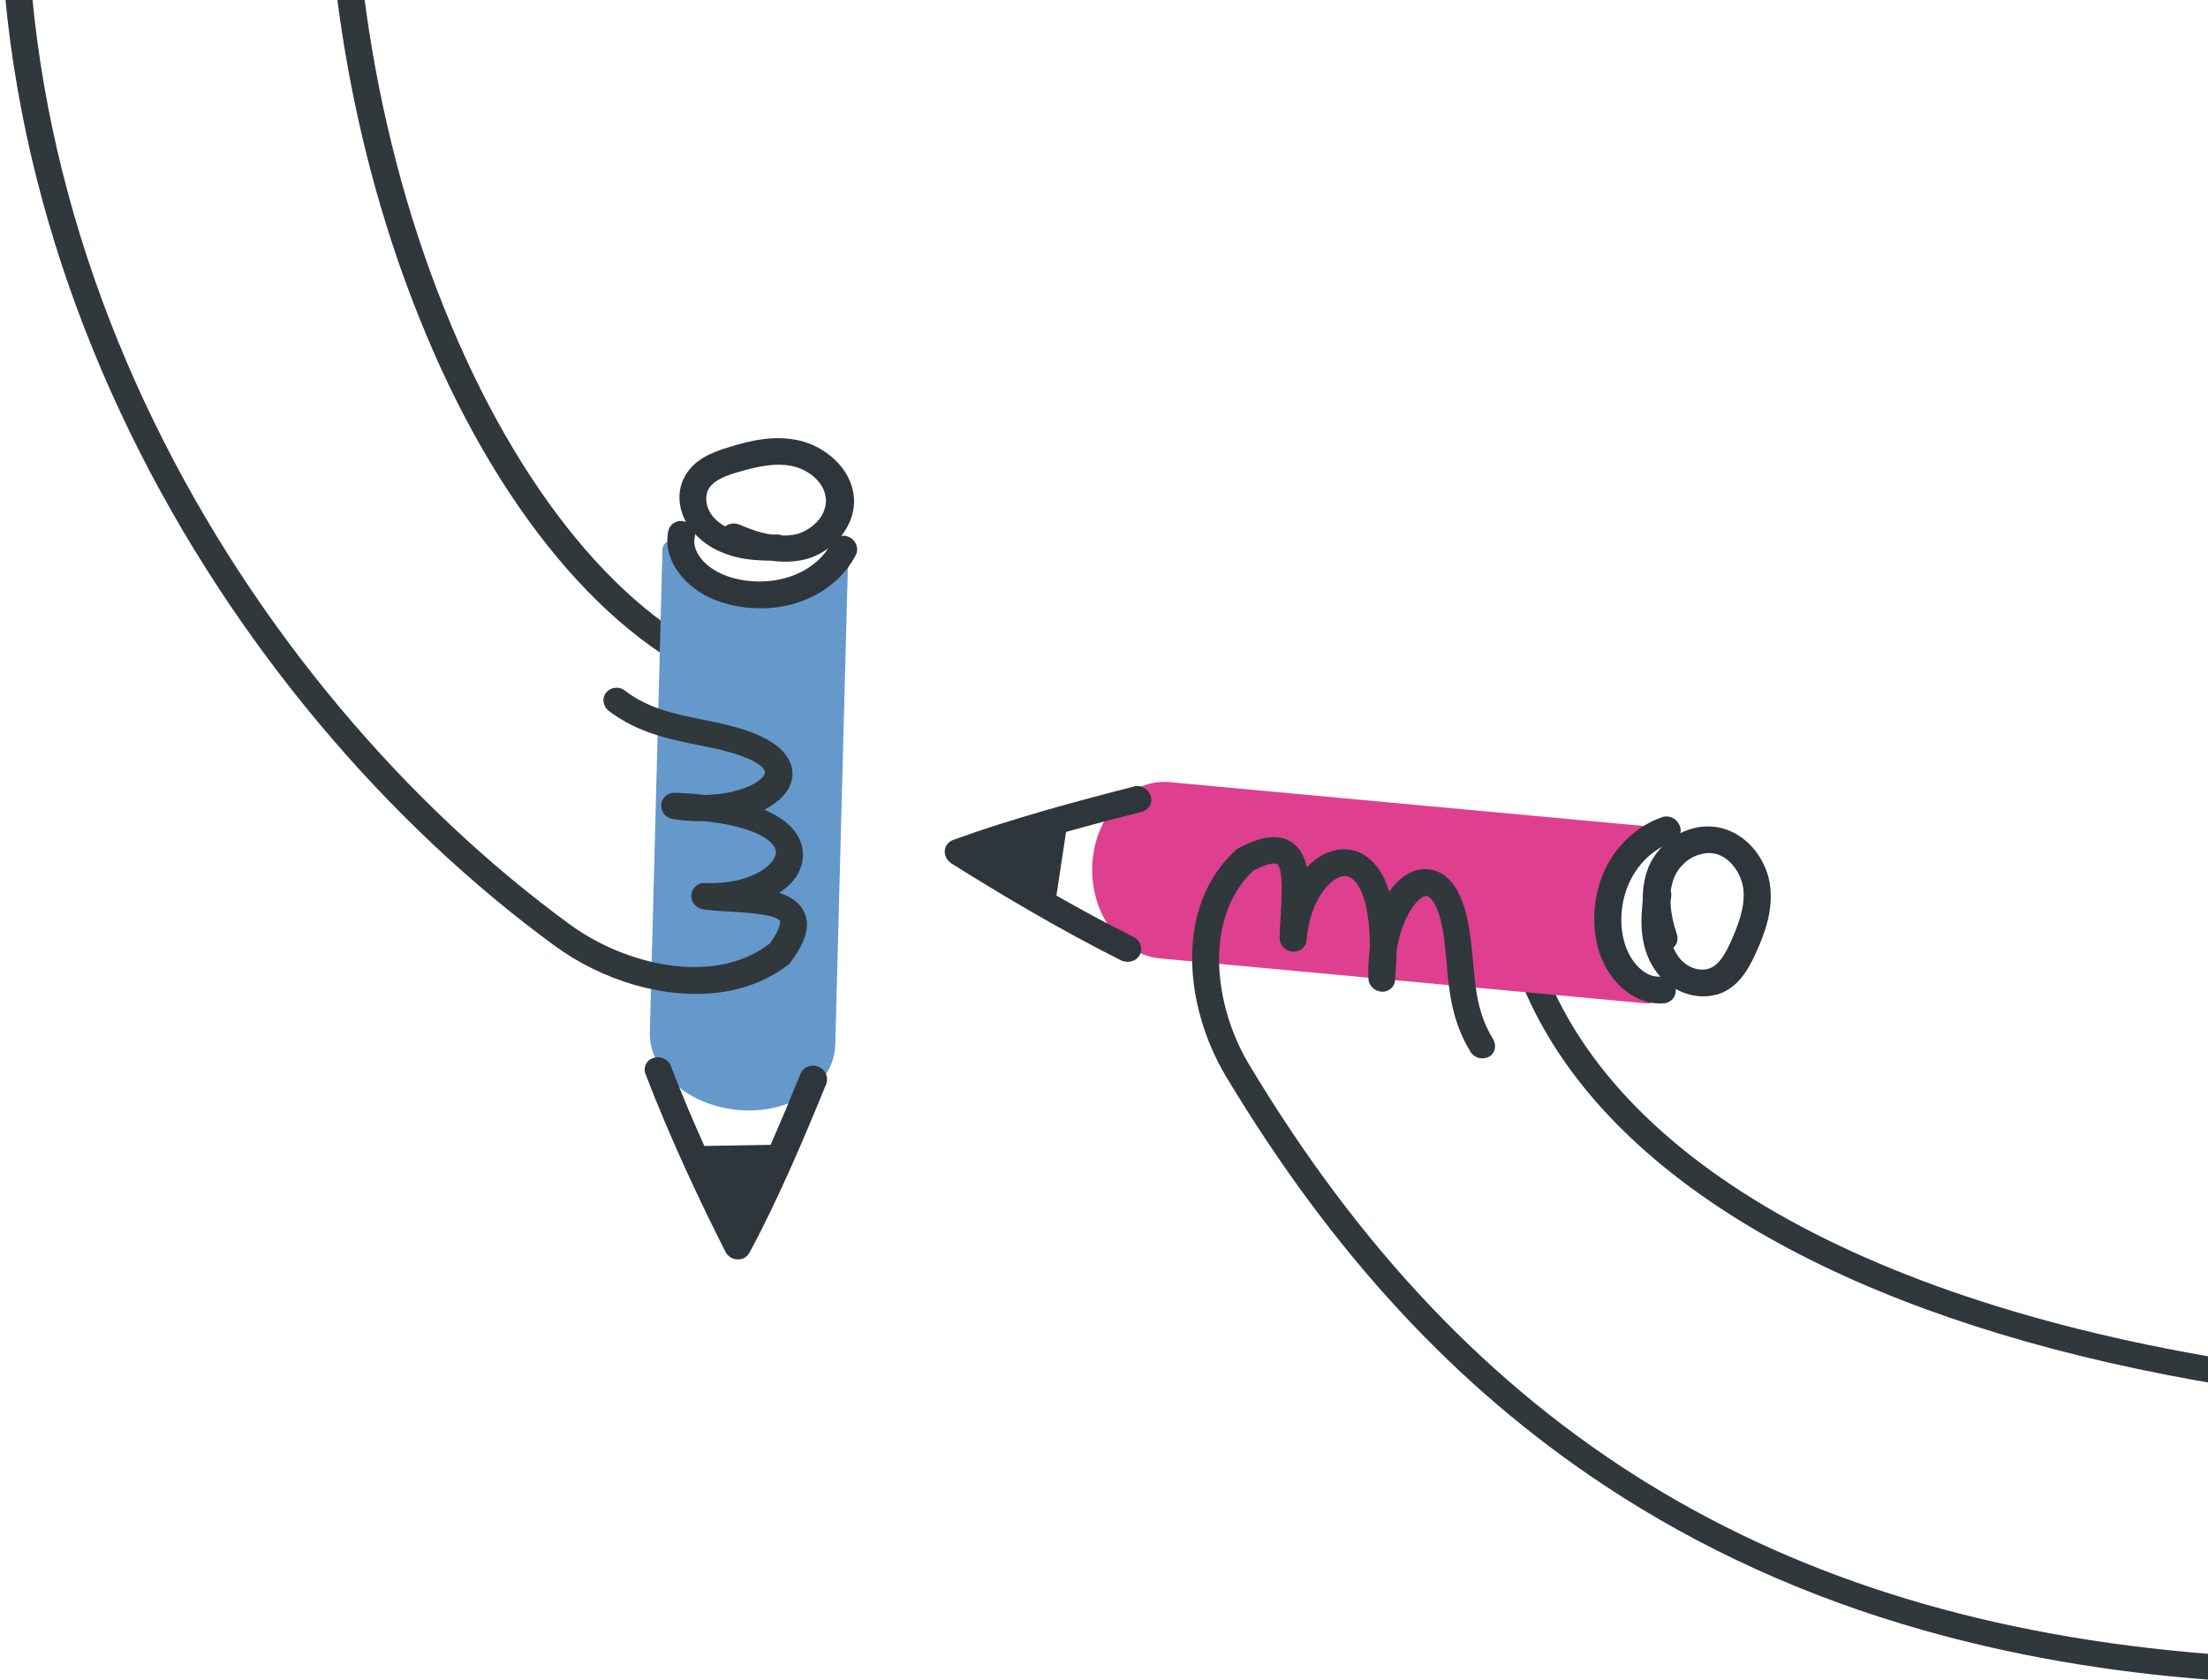 <svg width="188" height="143" viewBox="0 0 188 143" fill="none" xmlns="http://www.w3.org/2000/svg">
<path d="M62.126 58.655C62.088 58.644 62.051 58.634 62.013 58.623C51.77 54.74 42.174 43.256 35.695 27.043C29.169 10.855 26.507 -8.299 28.327 -25.521C28.402 -26.119 28.963 -26.579 29.581 -26.481C30.198 -26.383 30.694 -25.816 30.619 -25.217C28.856 -8.367 31.452 10.421 37.828 26.256C44.074 41.821 53.183 52.857 62.772 56.476C63.398 56.693 63.707 57.362 63.473 57.954C63.286 58.52 62.687 58.815 62.126 58.655Z" fill="#30383C"/>
<path d="M71.443 46.976L71.358 46.991C71 46.967 70.661 47.182 70.567 47.544C70.039 49.727 67.298 51.243 64.2 51.025C62.487 50.927 60.867 50.312 59.672 49.312C58.777 48.553 58.203 47.651 58.043 46.712C57.977 46.343 57.676 46.102 57.281 46.068L57.196 46.082C56.763 46.037 56.396 46.361 56.405 46.791L55.33 87.892C55.263 91.255 58.737 94.224 63.068 94.52C67.437 94.827 71.044 92.313 71.121 88.913L72.205 47.776C72.234 47.356 71.885 46.985 71.443 46.976Z" fill="#6599CC"/>
<path d="M56.959 45.013C57.162 44.536 57.717 44.235 58.272 44.393C58.91 44.536 59.308 45.145 59.151 45.75C58.91 46.827 59.844 48.124 61.37 48.824C62.997 49.592 65.227 49.728 67.086 49.148C68.769 48.633 70.12 47.565 70.796 46.19C71.055 45.653 71.786 45.44 72.341 45.75C72.905 46.025 73.154 46.745 72.858 47.272C71.896 49.138 70.082 50.61 67.871 51.319C65.485 52.093 62.636 51.895 60.435 50.889C57.892 49.67 56.431 47.346 56.903 45.227C56.922 45.155 56.94 45.084 56.959 45.013Z" fill="#2F363B"/>
<path d="M58.151 40.873C58.161 40.837 58.179 40.765 58.226 40.74C58.95 39.178 60.556 38.521 62.07 38.068C63.936 37.484 65.969 37.025 68.076 37.509C70.183 37.993 72.466 39.796 72.698 42.283C72.939 44.888 70.784 47.042 68.603 47.612C67.665 47.845 66.699 47.878 65.66 47.736C64.666 47.722 63.682 47.673 62.671 47.423C61.584 47.153 60.062 46.566 58.976 45.219C57.863 43.98 57.557 42.241 58.151 40.873ZM70.145 43.516C70.275 43.169 70.368 42.811 70.312 42.411C70.192 41.032 68.79 39.98 67.546 39.703C66.005 39.341 64.344 39.752 62.747 40.22C61.67 40.529 60.639 40.965 60.277 41.746C59.989 42.395 60.128 43.241 60.666 43.932C60.935 44.278 61.297 44.573 61.752 44.818C62.059 44.559 62.514 44.496 62.95 44.659C63.952 45.098 64.834 45.387 65.642 45.502C65.837 45.519 66.041 45.5 66.199 45.507C66.356 45.513 66.505 45.555 66.654 45.597C67.053 45.596 67.461 45.558 67.842 45.474C68.789 45.206 69.773 44.487 70.145 43.516Z" fill="#2F363B"/>
<path d="M54.962 90.686C55.074 90.409 55.298 90.163 55.644 90.068C56.26 89.857 56.932 90.203 57.137 90.802C58.91 95.406 61.047 99.997 62.773 103.543C64.772 99.549 66.612 95.24 68.172 91.392C68.397 90.837 69.069 90.564 69.685 90.817C70.301 91.07 70.572 91.727 70.338 92.318C68.479 96.854 66.284 102.068 63.808 106.661C63.593 107.025 63.211 107.264 62.781 107.219C62.342 107.21 61.932 106.939 61.754 106.54C59.869 102.833 57.163 97.19 54.99 91.506C54.859 91.237 54.859 90.927 54.962 90.686Z" fill="#2F363B"/>
<path d="M59.108 97.577L66.807 97.447L62.731 105.728L59.108 97.577Z" fill="#2F363B"/>
<path d="M54.115 83.877C51.581 83.156 49.206 81.977 47.157 80.468C19.212 60.007 -5.858 19.524 1.207 -24.816C1.282 -25.412 1.906 -25.813 2.521 -25.715C3.136 -25.617 3.573 -24.991 3.499 -24.395C-3.444 19.015 21.085 58.649 48.499 78.689C53.305 82.218 60.898 83.956 65.566 80.306C66.573 78.895 66.415 78.425 66.415 78.425C66.126 77.841 63.368 77.674 61.868 77.594C61.235 77.568 60.611 77.506 59.949 77.433C59.325 77.371 58.822 76.842 58.859 76.235C58.897 75.629 59.381 75.149 60.015 75.175C62.94 75.313 65.167 74.288 65.857 73.172C66.192 72.65 66.043 72.299 65.932 72.113C65.438 71.239 63.603 70.292 59.979 69.916C59.094 69.934 58.19 69.87 57.305 69.734C56.69 69.636 56.262 69.128 56.299 68.521C56.337 67.914 56.849 67.481 57.446 67.496C58.359 67.525 59.225 67.579 59.998 67.683C63.054 67.627 65.029 66.491 65.132 65.787C65.188 65.417 64.387 64.649 61.956 63.995C61.136 63.762 60.297 63.6 59.422 63.428C56.916 62.907 54.326 62.402 51.848 60.538C51.345 60.163 51.215 59.432 51.616 58.967C51.979 58.492 52.724 58.395 53.218 58.806C55.258 60.351 57.466 60.787 59.823 61.265C60.699 61.437 61.612 61.62 62.506 61.875C67.257 63.15 67.638 65.227 67.433 66.326C67.237 67.39 66.371 68.262 65.076 68.936C66.445 69.519 67.414 70.257 67.935 71.178C68.54 72.238 68.512 73.426 67.869 74.517C67.524 75.075 66.993 75.579 66.359 76.016C67.319 76.328 68.036 76.803 68.436 77.573C69.209 79.066 68.175 80.74 67.364 81.86C67.308 81.921 67.243 82.019 67.187 82.08C63.571 84.91 58.661 85.171 54.115 83.877Z" fill="#30383C"/>
<path d="M172.622 114.25C148.221 107.366 132.382 95.296 128.295 79.922C128.138 79.311 128.489 78.728 129.115 78.603C129.742 78.477 130.359 78.84 130.516 79.452C135.368 97.651 157.868 111.033 192.232 116.151C192.84 116.246 193.328 116.8 193.245 117.42C193.171 118.004 192.618 118.453 191.973 118.347C185.007 117.289 178.556 115.924 172.622 114.25Z" fill="#30383C"/>
<path d="M141.844 71.291L141.825 71.362C141.816 71.703 141.539 72.005 141.178 72.017C138.933 72.257 137.076 74.664 136.909 77.588C136.834 79.243 137.222 80.801 138.09 82.037C138.718 82.977 139.586 83.604 140.501 83.901C140.87 84.006 141.101 84.338 141.092 84.678L141.073 84.749C141.046 85.16 140.694 85.442 140.26 85.433L98.761 81.596C95.352 81.277 92.766 77.649 93.007 73.527C93.249 69.405 96.206 66.281 99.578 66.589L141.077 70.427C141.53 70.517 141.872 70.88 141.844 71.291Z" fill="#DE408F"/>
<path d="M141.87 85.387C142.387 85.261 142.764 84.747 142.67 84.176C142.595 83.533 141.983 83.087 141.363 83.144C140.206 83.243 138.993 82.16 138.429 80.601C137.818 78.912 137.95 76.696 138.797 74.994C139.569 73.425 140.848 72.234 142.353 71.729C142.974 71.517 143.266 70.862 143.012 70.284C142.768 69.671 142.081 69.359 141.498 69.582C139.457 70.285 137.707 71.886 136.681 73.966C135.608 76.225 135.447 79.017 136.237 81.261C137.167 83.896 139.424 85.625 141.701 85.416C141.738 85.427 141.823 85.412 141.87 85.387Z" fill="#2F363B"/>
<path d="M141.645 83.437C140.392 82.228 139.953 80.671 139.832 79.591C139.691 78.582 139.785 77.602 139.87 76.658C139.861 75.61 140.02 74.687 140.366 73.818C141.227 71.739 143.669 69.917 146.381 70.457C148.935 70.99 150.515 73.414 150.729 75.528C150.953 77.605 150.251 79.535 149.437 81.278C148.801 82.646 147.93 84.141 146.228 84.663C146.181 84.689 146.134 84.714 146.059 84.693C144.591 85.088 142.87 84.599 141.645 83.437ZM142.545 74.709C142.414 75.059 142.311 75.456 142.255 75.827C142.302 75.956 142.302 76.111 142.302 76.266C142.292 76.457 142.245 76.637 142.236 76.828C142.264 77.649 142.441 78.513 142.778 79.538C142.909 79.963 142.796 80.395 142.478 80.692C142.684 81.138 142.936 81.558 143.264 81.845C143.871 82.444 144.769 82.699 145.471 82.473C146.341 82.217 146.874 81.246 147.333 80.254C147.997 78.777 148.606 77.208 148.438 75.689C148.279 74.443 147.372 72.984 146.007 72.673C145.623 72.603 145.221 72.605 144.828 72.725C143.762 72.964 142.892 73.839 142.545 74.709Z" fill="#2F363B"/>
<path d="M96.353 81.836C96.651 81.766 96.902 81.569 97.06 81.267C97.32 80.726 97.097 80.047 96.493 79.76C92.006 77.521 87.575 74.913 84.203 72.838C88.487 71.402 93.123 70.144 97.221 69.117C97.825 68.943 98.178 68.351 97.974 67.754C97.769 67.158 97.147 66.788 96.543 66.962C91.712 68.203 86.137 69.695 81.156 71.509C80.757 71.664 80.469 72.005 80.441 72.421C80.413 72.836 80.626 73.243 80.998 73.503C84.565 75.749 89.981 79.022 95.489 81.782C95.777 81.903 96.093 81.915 96.353 81.836Z" fill="#2F363B"/>
<path d="M89.83 77.035L90.948 69.652L82.003 72.574L89.83 77.035Z" fill="#2F363B"/>
<path d="M163.716 138.778C153.804 135.965 144.817 131.888 136.616 126.469C123.977 118.111 113.438 106.722 104.38 91.631C100.84 85.702 99.964 77.169 105.227 72.364C105.282 72.303 105.375 72.253 105.467 72.203C106.706 71.562 108.501 70.773 109.934 71.676C110.683 72.156 111.08 72.918 111.274 73.851C111.773 73.305 112.365 72.862 112.985 72.618C114.15 72.109 115.352 72.221 116.36 72.927C117.229 73.555 117.885 74.543 118.283 75.916C119.097 74.772 120.077 74.058 121.205 73.996C122.371 73.945 124.405 74.523 125.125 79.231C125.254 80.108 125.337 81.01 125.429 81.876C125.623 84.183 125.816 86.337 127.129 88.466C127.462 89.018 127.286 89.694 126.777 89.969C126.222 90.27 125.52 90.07 125.215 89.564C123.625 86.975 123.376 84.423 123.173 81.999C123.081 81.133 123.016 80.313 122.905 79.518C122.536 77.123 121.806 76.266 121.445 76.279C120.724 76.303 119.355 78.052 118.91 80.98C118.91 81.744 118.854 82.568 118.78 83.463C118.743 84.063 118.197 84.481 117.615 84.43C116.995 84.369 116.524 83.891 116.515 83.316C116.469 82.425 116.534 81.566 116.635 80.716C116.636 77.205 115.925 75.361 115.083 74.779C114.88 74.645 114.566 74.479 113.992 74.698C112.781 75.233 111.467 77.227 111.254 80.029C111.217 80.63 110.662 81.083 110.042 81.022C109.423 80.96 108.923 80.437 108.96 79.837C108.961 79.226 109.007 78.59 109.044 77.99C109.137 76.566 109.276 73.895 108.731 73.549C108.731 73.549 108.278 73.306 106.715 74.122C102.451 78.142 103.337 85.57 106.322 90.579C125.095 121.902 151.085 137.866 188.091 140.808C188.711 140.869 189.21 141.392 189.173 141.993C189.136 142.593 188.618 143.057 187.998 142.995C179.352 142.336 171.261 140.919 163.716 138.778Z" fill="#30383C"/>
</svg>
